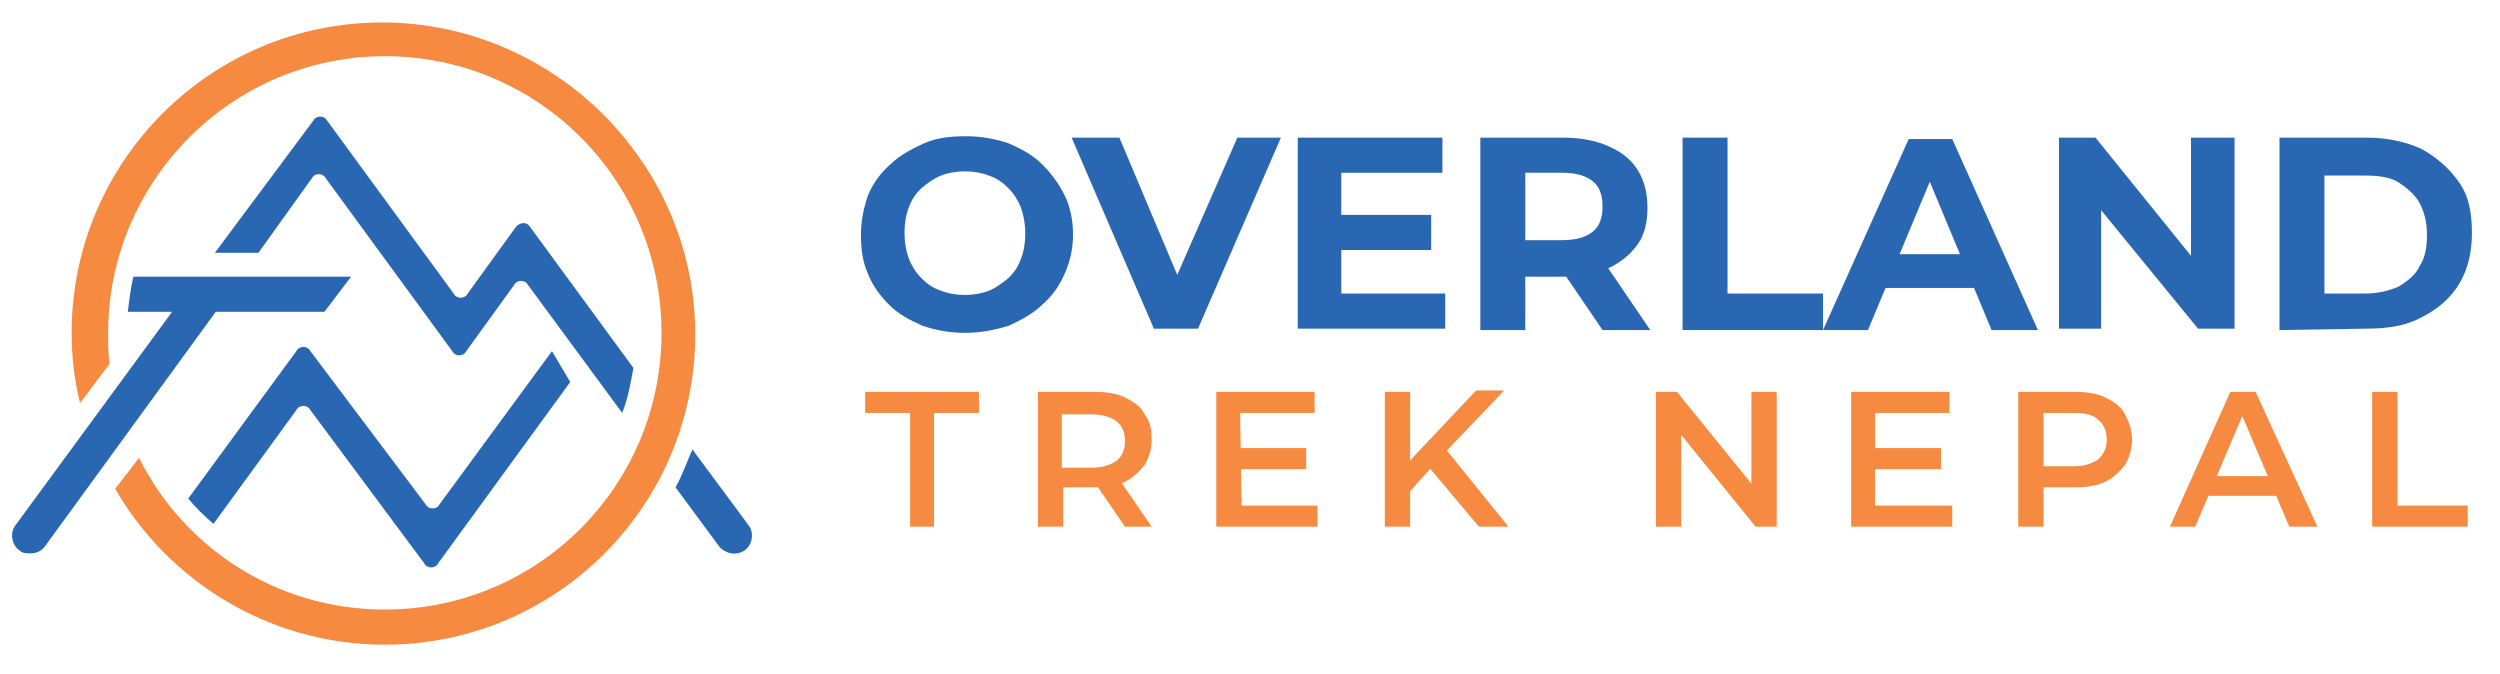 <?xml version="1.0" encoding="utf-8"?>
<!-- Generator: Adobe Illustrator 26.1.0, SVG Export Plug-In . SVG Version: 6.00 Build 0)  -->
<svg version="1.1" id="Layer_1" xmlns="http://www.w3.org/2000/svg" xmlns:xlink="http://www.w3.org/1999/xlink" x="0px" y="0px"
	 width="178px" height="48px" viewBox="0 0 178 48" style="enable-background:new 0 0 178 48;" xml:space="preserve">
<style type="text/css">
	.st0{fill:#F68A40;}
	.st1{fill:#2A67B2;}
</style>
<g>
	<g>
		<g>
			<path class="st0" d="M64.8,37.5v-8.1h-3.2v-1.5h8.1v1.5h-3.2v8.1H64.8z"/>
			<path class="st0" d="M73.9,37.5v-9.6h4c0.8,0,1.6,0.1,2.2,0.4c0.6,0.3,1.1,0.6,1.4,1.2c0.4,0.5,0.5,1.1,0.5,1.8
				c0,0.7-0.2,1.3-0.5,1.8c-0.4,0.5-0.8,0.9-1.4,1.2s-1.4,0.4-2.2,0.4h-3l0.8-0.8v3.6L73.9,37.5L73.9,37.5z M75.6,34.1l-0.8-0.8h2.9
				c0.8,0,1.4-0.2,1.8-0.5s0.6-0.8,0.6-1.4c0-0.6-0.2-1.1-0.6-1.4s-1-0.5-1.8-0.5h-2.9l0.8-0.9V34.1z M80.1,37.5L77.7,34h1.9
				l2.4,3.5H80.1z"/>
			<path class="st0" d="M88.4,36h5.4v1.5h-7.2v-9.6h7v1.5h-5.3L88.4,36L88.4,36z M88.3,31.9H93v1.5h-4.8V31.9z"/>
			<path class="st0" d="M98.6,37.5v-9.6h1.8v9.6H98.6z M100.2,35.2l-0.1-2.1l5-5.3h2l-4.2,4.4l-1,1.1L100.2,35.2z M105.3,37.5
				l-3.7-4.4l1.2-1.3l4.6,5.7H105.3z"/>
			<path class="st0" d="M117.9,37.5v-9.6h1.5l6,7.4h-0.7v-7.4h1.8v9.6H125l-6-7.4h0.7v7.4H117.9z"/>
			<path class="st0" d="M133.6,36h5.4v1.5h-7.2v-9.6h7v1.5h-5.3V36z M133.4,31.9h4.8v1.5h-4.8V31.9z"/>
			<path class="st0" d="M143.7,37.5v-9.6h4c0.8,0,1.6,0.1,2.2,0.4c0.6,0.3,1.1,0.6,1.4,1.2s0.5,1.1,0.5,1.8c0,0.7-0.2,1.3-0.5,1.8
				c-0.4,0.5-0.8,0.9-1.4,1.2s-1.4,0.4-2.2,0.4h-3l0.8-0.8v3.6L143.7,37.5L143.7,37.5z M145.5,34.1l-0.8-0.9h2.9
				c0.8,0,1.4-0.2,1.8-0.5c0.4-0.4,0.6-0.8,0.6-1.4c0-0.6-0.2-1.1-0.6-1.4c-0.4-0.4-1-0.5-1.8-0.5h-2.9l0.8-0.9V34.1z"/>
			<path class="st0" d="M154.5,37.5l4.3-9.6h1.8l4.4,9.6H163l-3.7-8.7h0.7l-3.7,8.7H154.5z M156.5,35.3l0.5-1.4h5.2l0.5,1.4H156.5z"
				/>
			<path class="st0" d="M168.9,37.5v-9.6h1.8V36h5v1.5L168.9,37.5L168.9,37.5z"/>
		</g>
		<g>
			<path class="st1" d="M68.7,23.7c-1.1,0-2.1-0.2-3-0.5c-0.9-0.4-1.7-0.8-2.4-1.5c-0.6-0.6-1.2-1.4-1.5-2.2
				c-0.4-0.9-0.5-1.8-0.5-2.8c0-1,0.2-1.9,0.5-2.8c0.4-0.9,0.9-1.6,1.6-2.2c0.6-0.6,1.5-1.1,2.4-1.5s1.9-0.5,3-0.5s2.1,0.2,3,0.5
				c0.9,0.4,1.7,0.8,2.4,1.5s1.2,1.4,1.6,2.2c0.4,0.8,0.6,1.8,0.6,2.8c0,1-0.2,1.9-0.6,2.8c-0.4,0.9-0.9,1.6-1.6,2.2
				c-0.6,0.6-1.5,1.1-2.4,1.5C70.8,23.5,69.8,23.7,68.7,23.7z M68.7,21c0.6,0,1.2-0.1,1.7-0.3c0.5-0.2,0.9-0.5,1.4-0.9
				c0.4-0.4,0.7-0.8,0.9-1.4c0.2-0.5,0.3-1.1,0.3-1.8c0-0.6-0.1-1.2-0.3-1.8c-0.2-0.5-0.5-1-0.9-1.4c-0.4-0.4-0.8-0.7-1.4-0.9
				c-0.5-0.2-1.1-0.3-1.7-0.3c-0.6,0-1.2,0.1-1.7,0.3c-0.5,0.2-0.9,0.5-1.4,0.9c-0.4,0.4-0.7,0.8-0.9,1.4c-0.2,0.5-0.3,1.1-0.3,1.8
				c0,0.6,0.1,1.2,0.3,1.8c0.2,0.5,0.5,1,0.9,1.4s0.8,0.7,1.4,0.9C67.5,20.9,68.1,21,68.7,21z"/>
			<path class="st1" d="M82.2,23.5L76.3,9.8h3.4l5.1,12.1h-2l5.3-12.1h3.1l-5.9,13.6H82.2z"/>
			<path class="st1" d="M95.5,20.9h7.4v2.5H92.4V9.8h10.3v2.5h-7.2L95.5,20.9L95.5,20.9z M95.3,15.3h6.6v2.5h-6.6V15.3z"/>
			<path class="st1" d="M105.4,23.5V9.8h5.9c1.2,0,2.3,0.2,3.2,0.6s1.6,0.9,2.1,1.7c0.5,0.8,0.7,1.7,0.7,2.7s-0.2,1.9-0.7,2.6
				s-1.2,1.3-2.1,1.7c-0.9,0.4-1.9,0.6-3.2,0.6h-4.1l1.4-1.4v5.2L105.4,23.5L105.4,23.5z M108.6,18.6l-1.4-1.5h4
				c1,0,1.7-0.2,2.2-0.6c0.5-0.4,0.7-1,0.7-1.8c0-0.8-0.2-1.4-0.7-1.8c-0.5-0.4-1.2-0.6-2.2-0.6h-4l1.4-1.5V18.6z M114.1,23.5
				l-3.4-5h3.4l3.4,5H114.1z"/>
			<path class="st1" d="M119.8,23.5V9.8h3.2v11.1h6.8v2.6L119.8,23.5L119.8,23.5z"/>
			<path class="st1" d="M129.8,23.5l6.1-13.6h3.1l6.1,13.6h-3.3l-5-12h1.2l-5,12H129.8z M132.9,20.5l0.8-2.4h7l0.9,2.4H132.9z"/>
			<path class="st1" d="M146.6,23.5V9.8h2.6l8,9.9H156V9.8h3.1v13.6h-2.6l-8.1-9.9h1.2v9.9H146.6z"/>
			<path class="st1" d="M162.3,23.5V9.8h6.2c1.5,0,2.8,0.3,3.9,0.8c1.1,0.6,2,1.4,2.7,2.4s0.9,2.2,0.9,3.6c0,1.4-0.3,2.6-0.9,3.6
				c-0.6,1-1.5,1.8-2.7,2.4c-1.1,0.6-2.4,0.8-3.9,0.8L162.3,23.5L162.3,23.5z M165.5,20.9h2.9c0.9,0,1.7-0.2,2.4-0.5
				c0.6-0.4,1.2-0.8,1.5-1.5c0.4-0.6,0.5-1.4,0.5-2.2c0-0.9-0.2-1.6-0.5-2.2s-0.9-1.1-1.5-1.5s-1.5-0.5-2.4-0.5h-2.9V20.9z"/>
		</g>
	</g>
	<g>
		<path class="st1" d="M39.3,25L39.3,25l-8,10.9c-0.2,0.4-0.8,0.4-1,0L22.1,25c-0.2-0.4-0.8-0.4-1,0l-7.7,10.5
			c0.5,0.6,1.1,1.2,1.8,1.8l5.9-8.1c0.2-0.4,0.8-0.4,1,0l8.1,10.9c0.2,0.4,0.8,0.4,1,0l9.4-12.9L39.3,25z"/>
		<path class="st1" d="M25,19.7H9.5c-0.2,0.8-0.3,1.7-0.4,2.5h14L25,19.7z"/>
		<path class="st1" d="M53.3,37.4l-4-5.4c-0.4,0.9-0.7,1.8-1.2,2.7l3.1,4.2c0.4,0.5,1.2,0.7,1.8,0.3C53.6,38.8,53.7,37.9,53.3,37.4z
			"/>
		<path class="st0" d="M27.2,1.6C15,1.6,5.1,11.5,5.1,23.7c0,1.7,0.2,3.4,0.6,5l2.1-2.8c-0.1-0.7-0.1-1.4-0.1-2.2
			c0-10.8,8.8-19.7,19.7-19.7s19.7,8.8,19.7,19.7s-8.8,19.7-19.7,19.7c-7.7,0-14.3-4.4-17.5-10.8l-1.7,2.2
			c3.8,6.6,11,11.1,19.2,11.1c12.2,0,22.1-9.9,22.1-22.1S39.4,1.6,27.2,1.6z"/>
		<g>
			<path class="st1" d="M13.5,20.5L1.1,37.4c-0.4,0.5-0.3,1.4,0.3,1.8c0.2,0.2,0.5,0.2,0.8,0.2c0.4,0,0.8-0.2,1-0.5l13.4-18.4H13.5z
				"/>
			<path class="st1" d="M36.7,16.2l-3.4,4.7c-0.2,0.4-0.8,0.4-1,0l-9-12.3c-0.2-0.4-0.8-0.4-1,0l-7,9.4h3.1l3.8-5.3
				c0.2-0.4,0.8-0.4,1,0l9,12.3c0.2,0.4,0.8,0.4,1,0l3.4-4.7c0.2-0.4,0.8-0.4,1,0l6.7,9.1c0.4-1,0.6-2.1,0.8-3.2l-7.4-10.1
				C37.5,15.8,37,15.8,36.7,16.2z"/>
		</g>
	</g>
</g>
</svg>
